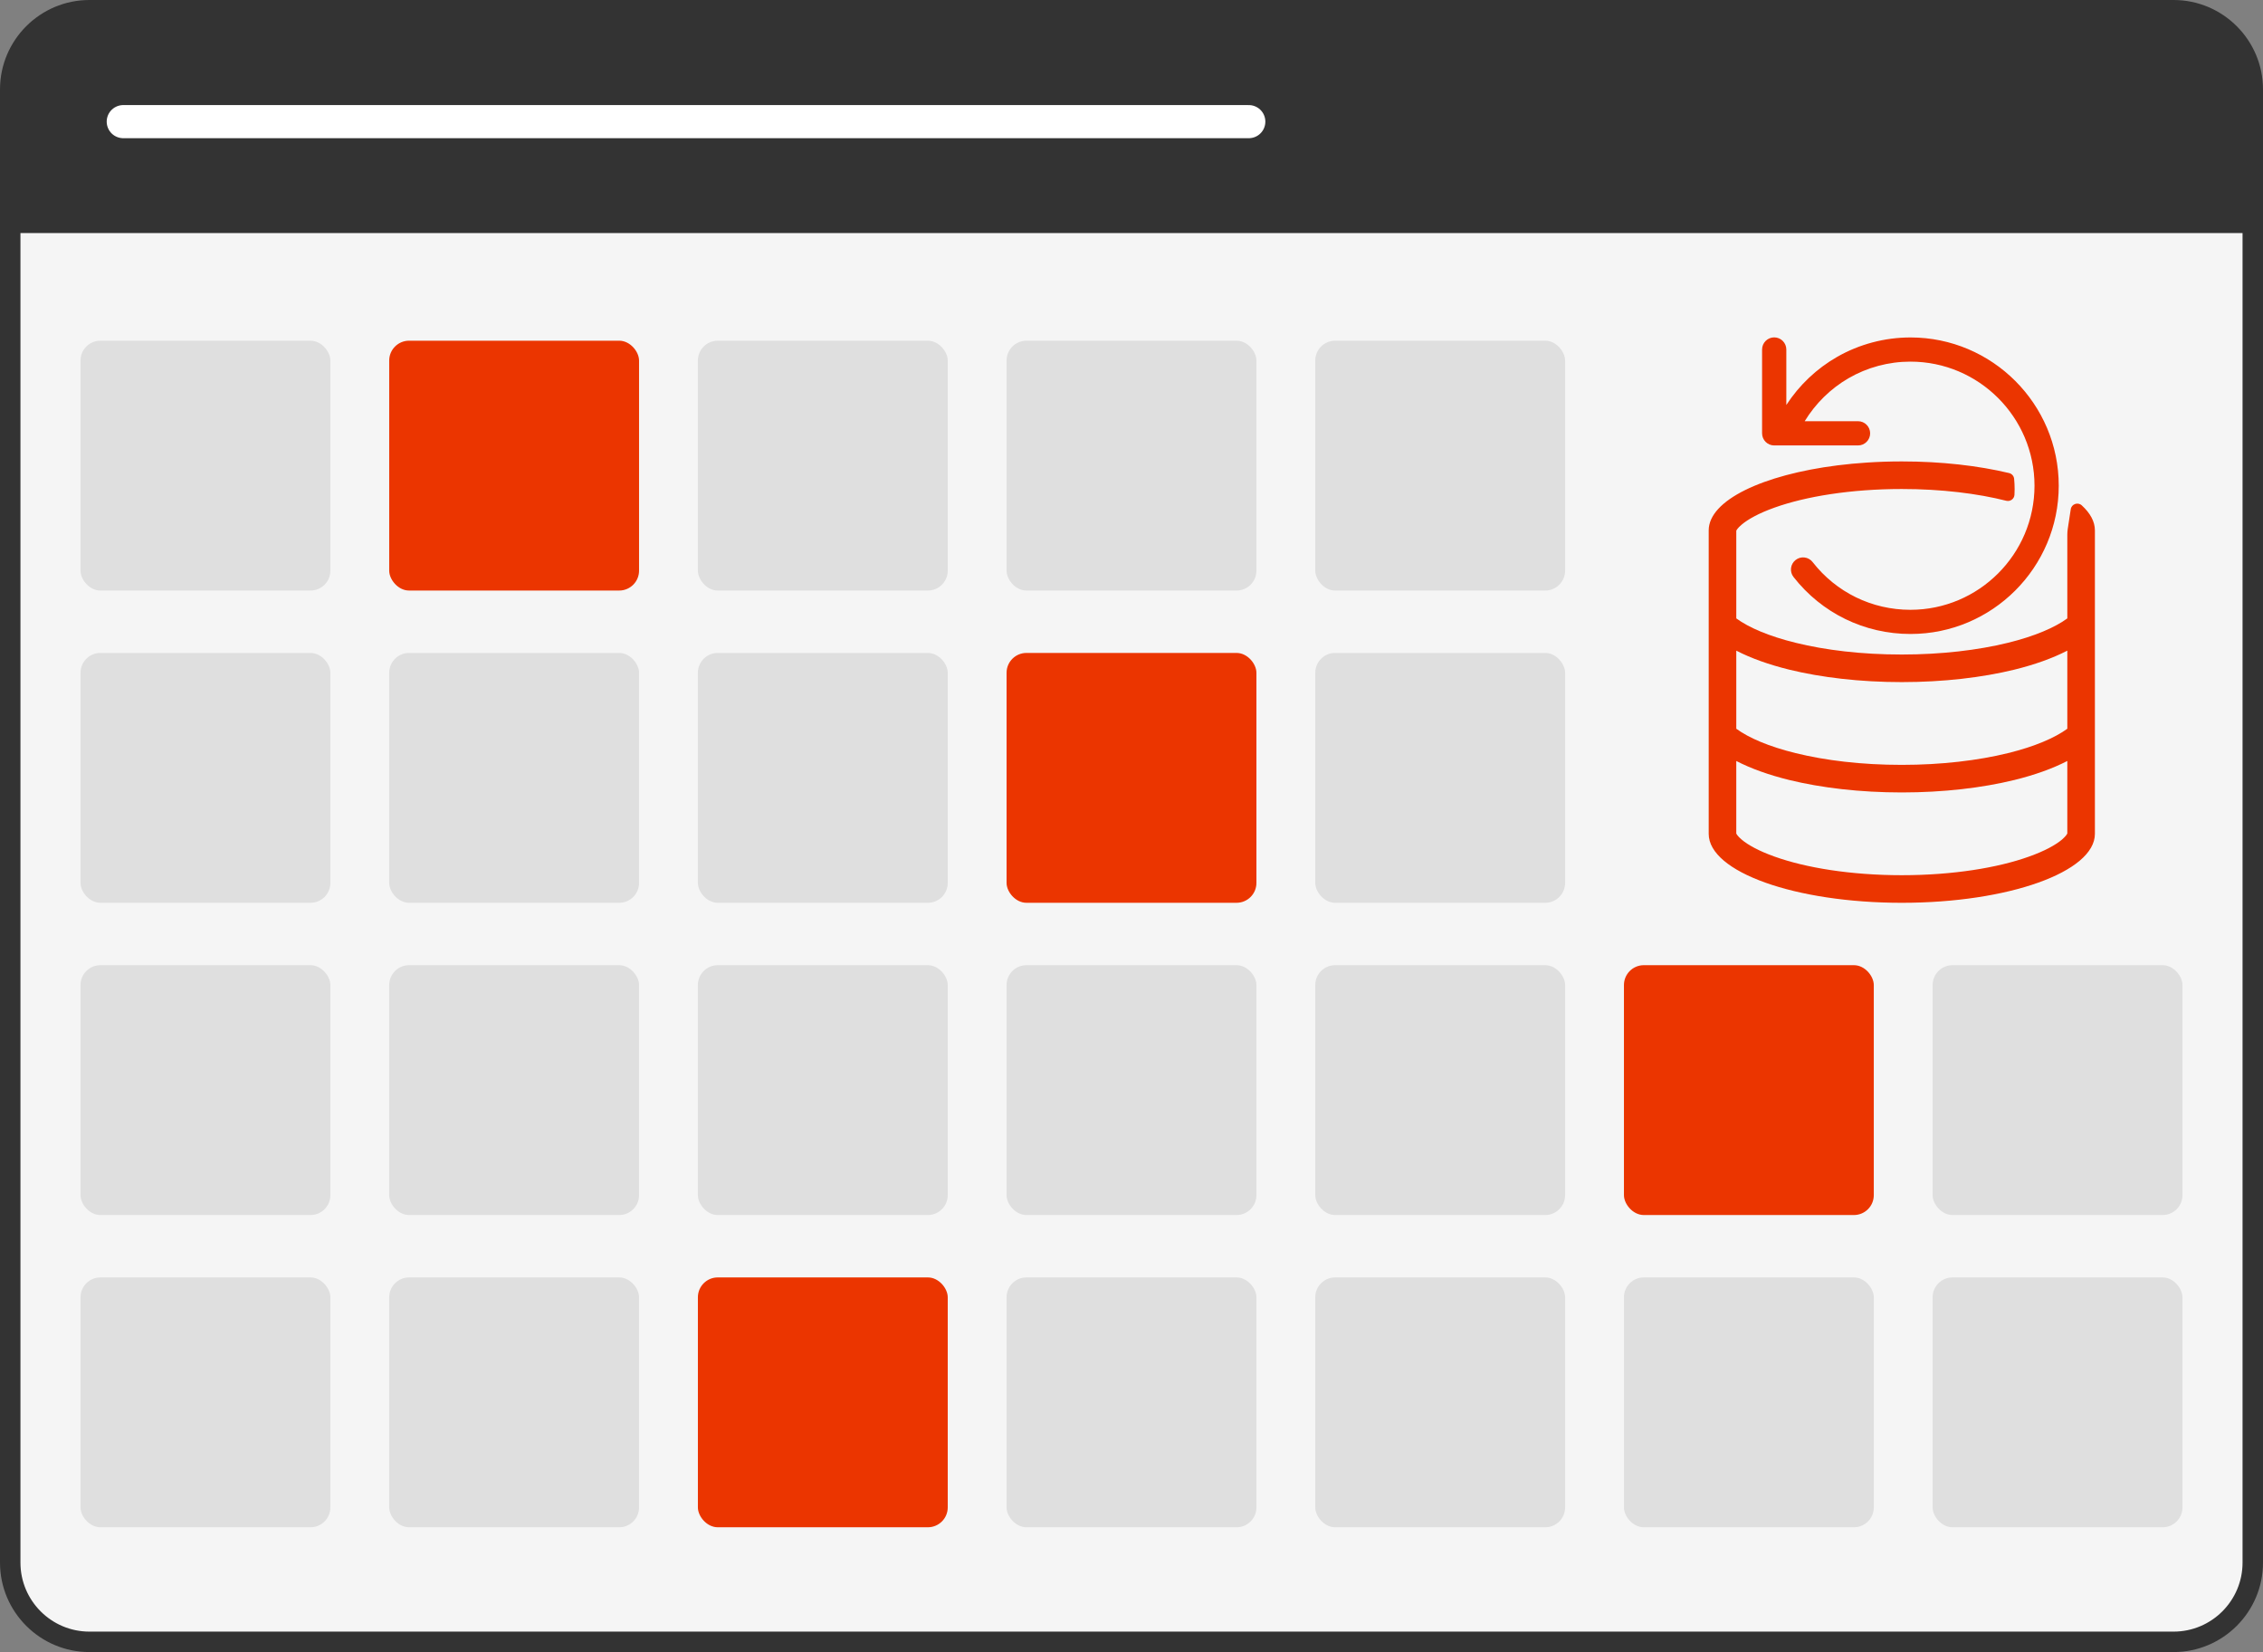 <svg xmlns="http://www.w3.org/2000/svg" id="b" width="683.326" height="498.846" viewBox="0 0 683.326 498.846"><rect x="0" y="0" width="683.326" height="498.846" fill="#808080" stroke="none"/><defs><style>.d{fill:#f5f5f5;}.e{fill:#eb3500;}.f{fill:#333;}.g{fill:#dfdfdf;}.h{fill:none;stroke:#fff;stroke-linecap:round;stroke-miterlimit:10;stroke-width:10px;}</style></defs><g id="c"><g><path class="d" d="M2.077,54.37H680.239V465.645c0,18.324-14.877,33.2-33.2,33.2H35.277c-18.324,0-33.2-14.877-33.2-33.2V54.37h0Z"></path><path class="f" d="M680.239,27.005v43.364H3.087V27.005C3.087,13.787,13.787,3.087,27.005,3.087H656.321c13.218,0,23.918,10.7,23.918,23.917Z"></path><path class="f" d="M656.322,498.846H27.004c-14.89,0-27.004-12.114-27.004-27.004V27.004C0,12.114,12.114,0,27.004,0H656.322c14.89,0,27.004,12.114,27.004,27.004V471.842c0,14.89-12.114,27.004-27.004,27.004ZM27.004,6.174C15.518,6.174,6.174,15.518,6.174,27.004V471.842c0,11.486,9.344,20.831,20.83,20.831H656.322c11.485,0,20.83-9.344,20.83-20.831V27.004c0-11.486-9.346-20.831-20.83-20.831H27.004Z"></path><line class="h" x1="37.219" y1="36.728" x2="377.078" y2="36.728"></line><g><rect class="e" x="117.524" y="102.875" width="75.442" height="75.442" rx="6" ry="6"></rect><rect class="e" x="303.942" y="197.158" width="75.442" height="75.442" rx="6" ry="6"></rect><rect class="e" x="490.36" y="291.441" width="75.442" height="75.442" rx="6" ry="6"></rect><rect class="e" x="210.733" y="385.724" width="75.442" height="75.442" rx="6" ry="6"></rect><rect class="g" x="24.315" y="102.875" width="75.442" height="75.442" rx="6" ry="6"></rect><rect class="g" x="210.733" y="102.875" width="75.442" height="75.442" rx="6" ry="6"></rect><rect class="g" x="303.942" y="102.875" width="75.442" height="75.442" rx="6" ry="6"></rect><rect class="g" x="397.151" y="102.875" width="75.442" height="75.442" rx="6" ry="6"></rect><rect class="g" x="24.315" y="197.158" width="75.442" height="75.442" rx="6" ry="6"></rect><rect class="g" x="117.524" y="197.158" width="75.442" height="75.442" rx="6" ry="6"></rect><rect class="g" x="210.733" y="197.158" width="75.442" height="75.442" rx="6" ry="6"></rect><rect class="g" x="397.151" y="197.158" width="75.442" height="75.442" rx="6" ry="6"></rect><rect class="g" x="24.315" y="291.441" width="75.442" height="75.442" rx="6" ry="6"></rect><rect class="g" x="117.524" y="291.441" width="75.442" height="75.442" rx="6" ry="6"></rect><rect class="g" x="210.733" y="291.441" width="75.442" height="75.442" rx="6" ry="6"></rect><rect class="g" x="303.942" y="291.441" width="75.442" height="75.442" rx="6" ry="6"></rect><rect class="g" x="397.151" y="291.441" width="75.442" height="75.442" rx="6" ry="6"></rect><rect class="g" x="583.568" y="291.441" width="75.442" height="75.442" rx="6" ry="6"></rect><rect class="g" x="24.315" y="385.724" width="75.442" height="75.442" rx="6" ry="6"></rect><rect class="g" x="117.524" y="385.724" width="75.442" height="75.442" rx="6" ry="6"></rect><rect class="g" x="303.942" y="385.724" width="75.442" height="75.442" rx="6" ry="6"></rect><rect class="g" x="397.151" y="385.724" width="75.442" height="75.442" rx="6" ry="6"></rect><rect class="g" x="490.36" y="385.724" width="75.442" height="75.442" rx="6" ry="6"></rect><rect class="g" x="583.568" y="385.724" width="75.442" height="75.442" rx="6" ry="6"></rect><path class="e" d="M628.602,152.594c-1.188-1.088-3.134-.386-3.332,1.213l-.898,5.873c-.09,.589-.135,1.183-.135,1.779v25.269c-3.774,2.759-9.865,5.388-17.935,7.367-9.007,2.213-20.07,3.54-32.043,3.54-12.208,0-23.037-1.328-32.043-3.54-8.069-1.978-14.168-4.607-17.935-7.367v-26.46c.075-.198,.403-.828,1.627-1.859,1.91-1.614,5.167-3.441,9.923-5.138,9.431-3.371,23.019-5.615,38.428-5.615,11.99,0,22.871,1.361,31.549,3.552,1.204,.304,2.4-.559,2.47-1.799,.033-.577,.05-1.158,.05-1.744,0-1.049-.054-2.086-.154-3.109-.081-.833-.696-1.519-1.509-1.713-9.269-2.219-20.411-3.516-32.407-3.516-3.598,0-7.113,.122-10.531,.345-3.032,.198-5.983,.477-8.832,.836-22.68,2.852-38.945,10.568-38.945,19.643v91.627c0,11.505,26.108,20.824,58.308,20.824s58.308-9.319,58.308-20.824v-91.627c0-2.666-1.406-5.214-3.964-7.556Zm-104.322,43.868c4.472,2.317,9.92,4.243,15.936,5.727,9.756,2.395,21.496,3.774,34.042,3.774s24.286-1.38,34.048-3.774c6.013-1.484,11.453-3.41,15.931-5.727v23.583c-3.774,2.759-9.865,5.388-17.935,7.367-9.007,2.213-20.07,3.54-32.043,3.54-12.208,0-23.037-1.328-32.043-3.54-8.069-1.978-14.168-4.607-17.935-7.367v-23.583Zm99.956,55.21c-.078,.182-.417,.807-1.614,1.848-1.926,1.614-5.18,3.436-9.943,5.128-9.423,3.384-23.011,5.623-38.421,5.623s-28.998-2.239-38.428-5.623c-4.756-1.692-8.012-3.514-9.923-5.128-1.224-1.041-1.552-1.666-1.627-1.848v-21.891c4.472,2.317,9.92,4.243,15.936,5.727,9.756,2.395,21.496,3.774,34.042,3.774s24.286-1.38,34.048-3.774c6.013-1.484,11.453-3.41,15.931-5.727v21.891Z"></path><path class="e" d="M576.88,101.896c-7.773,0-15.43,2.029-22.144,5.866-6.175,3.53-11.45,8.529-15.345,14.526v-16.754c0-2.018-1.642-3.66-3.66-3.66s-3.66,1.642-3.66,3.66v25.311c0,2.018,1.642,3.66,3.66,3.66h25.311c2.018,0,3.66-1.642,3.66-3.66s-1.642-3.66-3.66-3.66h-16.103c3.272-5.364,7.825-9.834,13.212-12.963,5.662-3.289,12.131-5.027,18.71-5.027,20.661,0,37.469,16.809,37.469,37.469s-16.809,37.469-37.469,37.469c-11.622,0-22.384-5.252-29.526-14.409-.605-.779-1.474-1.273-2.448-1.391-.967-.116-1.926,.153-2.693,.76-.769,.602-1.259,1.468-1.378,2.438-.119,.97,.147,1.928,.748,2.696,8.548,10.934,21.425,17.206,35.331,17.206,24.678,0,44.754-20.084,44.754-44.77s-20.084-44.768-44.77-44.768Z"></path></g></g></g></svg>